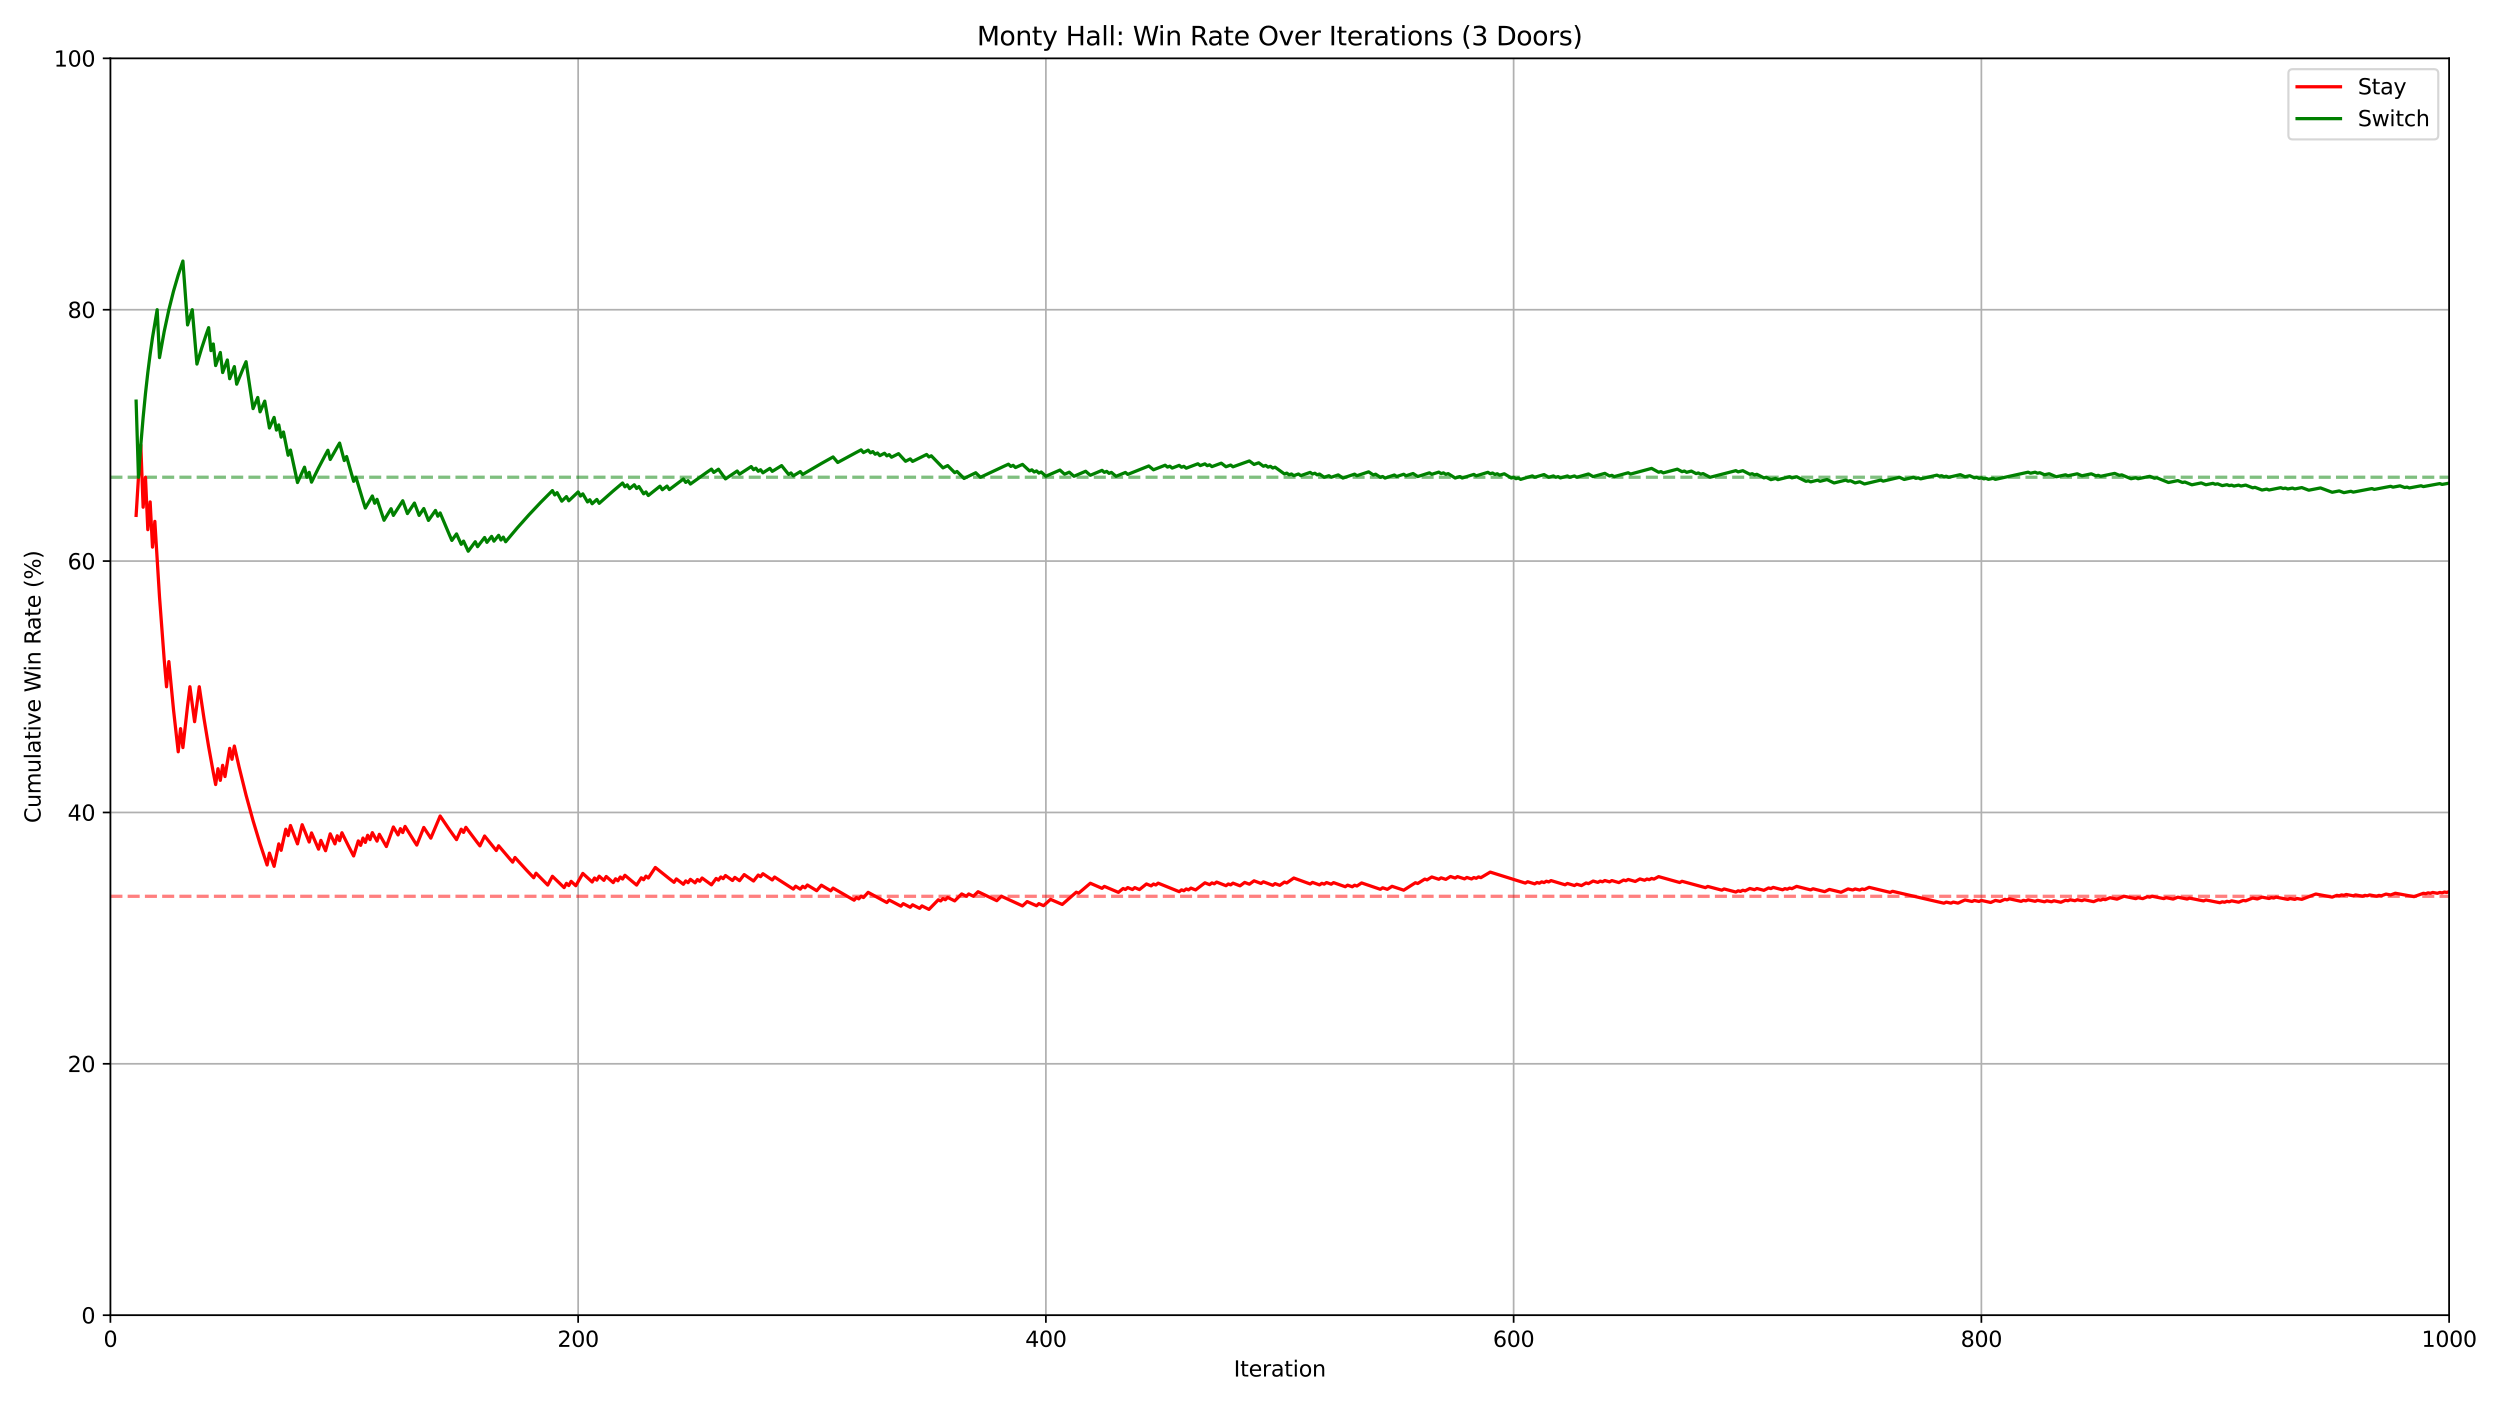 <?xml version="1.0" encoding="utf-8" standalone="no"?>
<!DOCTYPE svg PUBLIC "-//W3C//DTD SVG 1.1//EN"
  "http://www.w3.org/Graphics/SVG/1.1/DTD/svg11.dtd">
<svg xmlns:xlink="http://www.w3.org/1999/xlink" width="1152pt" height="648pt" viewBox="0 0 1152 648" xmlns="http://www.w3.org/2000/svg" version="1.1">
 <defs>
  <style type="text/css">*{stroke-linejoin: round; stroke-linecap: butt}</style>
 </defs>
 <g id="figure_1">
  <g id="patch_1">
   <path d="M 0 648 
L 1152 648 
L 1152 0 
L 0 0 
z
" style="fill: #ffffff"/>
  </g>
  <g id="axes_1">
   <g id="patch_2">
    <path d="M 50.87 606.04 
L 1128.555 606.04 
L 1128.555 26.88 
L 50.87 26.88 
z
" style="fill: #ffffff"/>
   </g>
   <g id="matplotlib.axis_1">
    <g id="xtick_1">
     <g id="line2d_1">
      <path d="M 50.87 606.04 
L 50.87 26.88 
" clip-path="url(#p4d5a346cf1)" style="fill: none; stroke: #b0b0b0; stroke-width: 0.8; stroke-linecap: square"/>
     </g>
     <g id="line2d_2">
      <defs>
       <path id="maf0f797999" d="M 0 0 
L 0 3.5 
" style="stroke: #000000; stroke-width: 0.8"/>
      </defs>
      <g>
       <use xlink:href="#maf0f797999" x="50.87" y="606.04" style="stroke: #000000; stroke-width: 0.8"/>
      </g>
     </g>
     <g id="text_1">
      <!-- 0 -->
      <g transform="translate(47.689 620.638) scale(0.1 -0.1)">
       <defs>
        <path id="DejaVuSans-30" d="M 2034 4250 
Q 1547 4250 1301 3770 
Q 1056 3291 1056 2328 
Q 1056 1369 1301 889 
Q 1547 409 2034 409 
Q 2525 409 2770 889 
Q 3016 1369 3016 2328 
Q 3016 3291 2770 3770 
Q 2525 4250 2034 4250 
z
M 2034 4750 
Q 2819 4750 3233 4129 
Q 3647 3509 3647 2328 
Q 3647 1150 3233 529 
Q 2819 -91 2034 -91 
Q 1250 -91 836 529 
Q 422 1150 422 2328 
Q 422 3509 836 4129 
Q 1250 4750 2034 4750 
z
" transform="scale(0.016)"/>
       </defs>
       <use xlink:href="#DejaVuSans-30"/>
      </g>
     </g>
    </g>
    <g id="xtick_2">
     <g id="line2d_3">
      <path d="M 266.407 606.04 
L 266.407 26.88 
" clip-path="url(#p4d5a346cf1)" style="fill: none; stroke: #b0b0b0; stroke-width: 0.8; stroke-linecap: square"/>
     </g>
     <g id="line2d_4">
      <g>
       <use xlink:href="#maf0f797999" x="266.407" y="606.04" style="stroke: #000000; stroke-width: 0.8"/>
      </g>
     </g>
     <g id="text_2">
      <!-- 200 -->
      <g transform="translate(256.863 620.638) scale(0.1 -0.1)">
       <defs>
        <path id="DejaVuSans-32" d="M 1228 531 
L 3431 531 
L 3431 0 
L 469 0 
L 469 531 
Q 828 903 1448 1529 
Q 2069 2156 2228 2338 
Q 2531 2678 2651 2914 
Q 2772 3150 2772 3378 
Q 2772 3750 2511 3984 
Q 2250 4219 1831 4219 
Q 1534 4219 1204 4116 
Q 875 4013 500 3803 
L 500 4441 
Q 881 4594 1212 4672 
Q 1544 4750 1819 4750 
Q 2544 4750 2975 4387 
Q 3406 4025 3406 3419 
Q 3406 3131 3298 2873 
Q 3191 2616 2906 2266 
Q 2828 2175 2409 1742 
Q 1991 1309 1228 531 
z
" transform="scale(0.016)"/>
       </defs>
       <use xlink:href="#DejaVuSans-32"/>
       <use xlink:href="#DejaVuSans-30" transform="translate(63.623 0)"/>
       <use xlink:href="#DejaVuSans-30" transform="translate(127.246 0)"/>
      </g>
     </g>
    </g>
    <g id="xtick_3">
     <g id="line2d_5">
      <path d="M 481.944 606.04 
L 481.944 26.88 
" clip-path="url(#p4d5a346cf1)" style="fill: none; stroke: #b0b0b0; stroke-width: 0.8; stroke-linecap: square"/>
     </g>
     <g id="line2d_6">
      <g>
       <use xlink:href="#maf0f797999" x="481.944" y="606.04" style="stroke: #000000; stroke-width: 0.8"/>
      </g>
     </g>
     <g id="text_3">
      <!-- 400 -->
      <g transform="translate(472.4 620.638) scale(0.1 -0.1)">
       <defs>
        <path id="DejaVuSans-34" d="M 2419 4116 
L 825 1625 
L 2419 1625 
L 2419 4116 
z
M 2253 4666 
L 3047 4666 
L 3047 1625 
L 3713 1625 
L 3713 1100 
L 3047 1100 
L 3047 0 
L 2419 0 
L 2419 1100 
L 313 1100 
L 313 1709 
L 2253 4666 
z
" transform="scale(0.016)"/>
       </defs>
       <use xlink:href="#DejaVuSans-34"/>
       <use xlink:href="#DejaVuSans-30" transform="translate(63.623 0)"/>
       <use xlink:href="#DejaVuSans-30" transform="translate(127.246 0)"/>
      </g>
     </g>
    </g>
    <g id="xtick_4">
     <g id="line2d_7">
      <path d="M 697.481 606.04 
L 697.481 26.88 
" clip-path="url(#p4d5a346cf1)" style="fill: none; stroke: #b0b0b0; stroke-width: 0.8; stroke-linecap: square"/>
     </g>
     <g id="line2d_8">
      <g>
       <use xlink:href="#maf0f797999" x="697.481" y="606.04" style="stroke: #000000; stroke-width: 0.8"/>
      </g>
     </g>
     <g id="text_4">
      <!-- 600 -->
      <g transform="translate(687.937 620.638) scale(0.1 -0.1)">
       <defs>
        <path id="DejaVuSans-36" d="M 2113 2584 
Q 1688 2584 1439 2293 
Q 1191 2003 1191 1497 
Q 1191 994 1439 701 
Q 1688 409 2113 409 
Q 2538 409 2786 701 
Q 3034 994 3034 1497 
Q 3034 2003 2786 2293 
Q 2538 2584 2113 2584 
z
M 3366 4563 
L 3366 3988 
Q 3128 4100 2886 4159 
Q 2644 4219 2406 4219 
Q 1781 4219 1451 3797 
Q 1122 3375 1075 2522 
Q 1259 2794 1537 2939 
Q 1816 3084 2150 3084 
Q 2853 3084 3261 2657 
Q 3669 2231 3669 1497 
Q 3669 778 3244 343 
Q 2819 -91 2113 -91 
Q 1303 -91 875 529 
Q 447 1150 447 2328 
Q 447 3434 972 4092 
Q 1497 4750 2381 4750 
Q 2619 4750 2861 4703 
Q 3103 4656 3366 4563 
z
" transform="scale(0.016)"/>
       </defs>
       <use xlink:href="#DejaVuSans-36"/>
       <use xlink:href="#DejaVuSans-30" transform="translate(63.623 0)"/>
       <use xlink:href="#DejaVuSans-30" transform="translate(127.246 0)"/>
      </g>
     </g>
    </g>
    <g id="xtick_5">
     <g id="line2d_9">
      <path d="M 913.018 606.04 
L 913.018 26.88 
" clip-path="url(#p4d5a346cf1)" style="fill: none; stroke: #b0b0b0; stroke-width: 0.8; stroke-linecap: square"/>
     </g>
     <g id="line2d_10">
      <g>
       <use xlink:href="#maf0f797999" x="913.018" y="606.04" style="stroke: #000000; stroke-width: 0.8"/>
      </g>
     </g>
     <g id="text_5">
      <!-- 800 -->
      <g transform="translate(903.474 620.638) scale(0.1 -0.1)">
       <defs>
        <path id="DejaVuSans-38" d="M 2034 2216 
Q 1584 2216 1326 1975 
Q 1069 1734 1069 1313 
Q 1069 891 1326 650 
Q 1584 409 2034 409 
Q 2484 409 2743 651 
Q 3003 894 3003 1313 
Q 3003 1734 2745 1975 
Q 2488 2216 2034 2216 
z
M 1403 2484 
Q 997 2584 770 2862 
Q 544 3141 544 3541 
Q 544 4100 942 4425 
Q 1341 4750 2034 4750 
Q 2731 4750 3128 4425 
Q 3525 4100 3525 3541 
Q 3525 3141 3298 2862 
Q 3072 2584 2669 2484 
Q 3125 2378 3379 2068 
Q 3634 1759 3634 1313 
Q 3634 634 3220 271 
Q 2806 -91 2034 -91 
Q 1263 -91 848 271 
Q 434 634 434 1313 
Q 434 1759 690 2068 
Q 947 2378 1403 2484 
z
M 1172 3481 
Q 1172 3119 1398 2916 
Q 1625 2713 2034 2713 
Q 2441 2713 2670 2916 
Q 2900 3119 2900 3481 
Q 2900 3844 2670 4047 
Q 2441 4250 2034 4250 
Q 1625 4250 1398 4047 
Q 1172 3844 1172 3481 
z
" transform="scale(0.016)"/>
       </defs>
       <use xlink:href="#DejaVuSans-38"/>
       <use xlink:href="#DejaVuSans-30" transform="translate(63.623 0)"/>
       <use xlink:href="#DejaVuSans-30" transform="translate(127.246 0)"/>
      </g>
     </g>
    </g>
    <g id="xtick_6">
     <g id="line2d_11">
      <path d="M 1128.555 606.04 
L 1128.555 26.88 
" clip-path="url(#p4d5a346cf1)" style="fill: none; stroke: #b0b0b0; stroke-width: 0.8; stroke-linecap: square"/>
     </g>
     <g id="line2d_12">
      <g>
       <use xlink:href="#maf0f797999" x="1128.555" y="606.04" style="stroke: #000000; stroke-width: 0.8"/>
      </g>
     </g>
     <g id="text_6">
      <!-- 1000 -->
      <g transform="translate(1115.83 620.638) scale(0.1 -0.1)">
       <defs>
        <path id="DejaVuSans-31" d="M 794 531 
L 1825 531 
L 1825 4091 
L 703 3866 
L 703 4441 
L 1819 4666 
L 2450 4666 
L 2450 531 
L 3481 531 
L 3481 0 
L 794 0 
L 794 531 
z
" transform="scale(0.016)"/>
       </defs>
       <use xlink:href="#DejaVuSans-31"/>
       <use xlink:href="#DejaVuSans-30" transform="translate(63.623 0)"/>
       <use xlink:href="#DejaVuSans-30" transform="translate(127.246 0)"/>
       <use xlink:href="#DejaVuSans-30" transform="translate(190.869 0)"/>
      </g>
     </g>
    </g>
    <g id="text_7">
     <!-- Iteration -->
     <g transform="translate(568.504 634.317) scale(0.1 -0.1)">
      <defs>
       <path id="DejaVuSans-49" d="M 628 4666 
L 1259 4666 
L 1259 0 
L 628 0 
L 628 4666 
z
" transform="scale(0.016)"/>
       <path id="DejaVuSans-74" d="M 1172 4494 
L 1172 3500 
L 2356 3500 
L 2356 3053 
L 1172 3053 
L 1172 1153 
Q 1172 725 1289 603 
Q 1406 481 1766 481 
L 2356 481 
L 2356 0 
L 1766 0 
Q 1100 0 847 248 
Q 594 497 594 1153 
L 594 3053 
L 172 3053 
L 172 3500 
L 594 3500 
L 594 4494 
L 1172 4494 
z
" transform="scale(0.016)"/>
       <path id="DejaVuSans-65" d="M 3597 1894 
L 3597 1613 
L 953 1613 
Q 991 1019 1311 708 
Q 1631 397 2203 397 
Q 2534 397 2845 478 
Q 3156 559 3463 722 
L 3463 178 
Q 3153 47 2828 -22 
Q 2503 -91 2169 -91 
Q 1331 -91 842 396 
Q 353 884 353 1716 
Q 353 2575 817 3079 
Q 1281 3584 2069 3584 
Q 2775 3584 3186 3129 
Q 3597 2675 3597 1894 
z
M 3022 2063 
Q 3016 2534 2758 2815 
Q 2500 3097 2075 3097 
Q 1594 3097 1305 2825 
Q 1016 2553 972 2059 
L 3022 2063 
z
" transform="scale(0.016)"/>
       <path id="DejaVuSans-72" d="M 2631 2963 
Q 2534 3019 2420 3045 
Q 2306 3072 2169 3072 
Q 1681 3072 1420 2755 
Q 1159 2438 1159 1844 
L 1159 0 
L 581 0 
L 581 3500 
L 1159 3500 
L 1159 2956 
Q 1341 3275 1631 3429 
Q 1922 3584 2338 3584 
Q 2397 3584 2469 3576 
Q 2541 3569 2628 3553 
L 2631 2963 
z
" transform="scale(0.016)"/>
       <path id="DejaVuSans-61" d="M 2194 1759 
Q 1497 1759 1228 1600 
Q 959 1441 959 1056 
Q 959 750 1161 570 
Q 1363 391 1709 391 
Q 2188 391 2477 730 
Q 2766 1069 2766 1631 
L 2766 1759 
L 2194 1759 
z
M 3341 1997 
L 3341 0 
L 2766 0 
L 2766 531 
Q 2569 213 2275 61 
Q 1981 -91 1556 -91 
Q 1019 -91 701 211 
Q 384 513 384 1019 
Q 384 1609 779 1909 
Q 1175 2209 1959 2209 
L 2766 2209 
L 2766 2266 
Q 2766 2663 2505 2880 
Q 2244 3097 1772 3097 
Q 1472 3097 1187 3025 
Q 903 2953 641 2809 
L 641 3341 
Q 956 3463 1253 3523 
Q 1550 3584 1831 3584 
Q 2591 3584 2966 3190 
Q 3341 2797 3341 1997 
z
" transform="scale(0.016)"/>
       <path id="DejaVuSans-69" d="M 603 3500 
L 1178 3500 
L 1178 0 
L 603 0 
L 603 3500 
z
M 603 4863 
L 1178 4863 
L 1178 4134 
L 603 4134 
L 603 4863 
z
" transform="scale(0.016)"/>
       <path id="DejaVuSans-6f" d="M 1959 3097 
Q 1497 3097 1228 2736 
Q 959 2375 959 1747 
Q 959 1119 1226 758 
Q 1494 397 1959 397 
Q 2419 397 2687 759 
Q 2956 1122 2956 1747 
Q 2956 2369 2687 2733 
Q 2419 3097 1959 3097 
z
M 1959 3584 
Q 2709 3584 3137 3096 
Q 3566 2609 3566 1747 
Q 3566 888 3137 398 
Q 2709 -91 1959 -91 
Q 1206 -91 779 398 
Q 353 888 353 1747 
Q 353 2609 779 3096 
Q 1206 3584 1959 3584 
z
" transform="scale(0.016)"/>
       <path id="DejaVuSans-6e" d="M 3513 2113 
L 3513 0 
L 2938 0 
L 2938 2094 
Q 2938 2591 2744 2837 
Q 2550 3084 2163 3084 
Q 1697 3084 1428 2787 
Q 1159 2491 1159 1978 
L 1159 0 
L 581 0 
L 581 3500 
L 1159 3500 
L 1159 2956 
Q 1366 3272 1645 3428 
Q 1925 3584 2291 3584 
Q 2894 3584 3203 3211 
Q 3513 2838 3513 2113 
z
" transform="scale(0.016)"/>
      </defs>
      <use xlink:href="#DejaVuSans-49"/>
      <use xlink:href="#DejaVuSans-74" transform="translate(29.492 0)"/>
      <use xlink:href="#DejaVuSans-65" transform="translate(68.701 0)"/>
      <use xlink:href="#DejaVuSans-72" transform="translate(130.225 0)"/>
      <use xlink:href="#DejaVuSans-61" transform="translate(171.338 0)"/>
      <use xlink:href="#DejaVuSans-74" transform="translate(232.617 0)"/>
      <use xlink:href="#DejaVuSans-69" transform="translate(271.826 0)"/>
      <use xlink:href="#DejaVuSans-6f" transform="translate(299.609 0)"/>
      <use xlink:href="#DejaVuSans-6e" transform="translate(360.791 0)"/>
     </g>
    </g>
   </g>
   <g id="matplotlib.axis_2">
    <g id="ytick_1">
     <g id="line2d_13">
      <path d="M 50.87 606.04 
L 1128.555 606.04 
" clip-path="url(#p4d5a346cf1)" style="fill: none; stroke: #b0b0b0; stroke-width: 0.8; stroke-linecap: square"/>
     </g>
     <g id="line2d_14">
      <defs>
       <path id="m53d717c79e" d="M 0 0 
L -3.5 0 
" style="stroke: #000000; stroke-width: 0.8"/>
      </defs>
      <g>
       <use xlink:href="#m53d717c79e" x="50.87" y="606.04" style="stroke: #000000; stroke-width: 0.8"/>
      </g>
     </g>
     <g id="text_8">
      <!-- 0 -->
      <g transform="translate(37.508 609.839) scale(0.1 -0.1)">
       <use xlink:href="#DejaVuSans-30"/>
      </g>
     </g>
    </g>
    <g id="ytick_2">
     <g id="line2d_15">
      <path d="M 50.87 490.208 
L 1128.555 490.208 
" clip-path="url(#p4d5a346cf1)" style="fill: none; stroke: #b0b0b0; stroke-width: 0.8; stroke-linecap: square"/>
     </g>
     <g id="line2d_16">
      <g>
       <use xlink:href="#m53d717c79e" x="50.87" y="490.208" style="stroke: #000000; stroke-width: 0.8"/>
      </g>
     </g>
     <g id="text_9">
      <!-- 20 -->
      <g transform="translate(31.145 494.007) scale(0.1 -0.1)">
       <use xlink:href="#DejaVuSans-32"/>
       <use xlink:href="#DejaVuSans-30" transform="translate(63.623 0)"/>
      </g>
     </g>
    </g>
    <g id="ytick_3">
     <g id="line2d_17">
      <path d="M 50.87 374.376 
L 1128.555 374.376 
" clip-path="url(#p4d5a346cf1)" style="fill: none; stroke: #b0b0b0; stroke-width: 0.8; stroke-linecap: square"/>
     </g>
     <g id="line2d_18">
      <g>
       <use xlink:href="#m53d717c79e" x="50.87" y="374.376" style="stroke: #000000; stroke-width: 0.8"/>
      </g>
     </g>
     <g id="text_10">
      <!-- 40 -->
      <g transform="translate(31.145 378.175) scale(0.1 -0.1)">
       <use xlink:href="#DejaVuSans-34"/>
       <use xlink:href="#DejaVuSans-30" transform="translate(63.623 0)"/>
      </g>
     </g>
    </g>
    <g id="ytick_4">
     <g id="line2d_19">
      <path d="M 50.87 258.544 
L 1128.555 258.544 
" clip-path="url(#p4d5a346cf1)" style="fill: none; stroke: #b0b0b0; stroke-width: 0.8; stroke-linecap: square"/>
     </g>
     <g id="line2d_20">
      <g>
       <use xlink:href="#m53d717c79e" x="50.87" y="258.544" style="stroke: #000000; stroke-width: 0.8"/>
      </g>
     </g>
     <g id="text_11">
      <!-- 60 -->
      <g transform="translate(31.145 262.343) scale(0.1 -0.1)">
       <use xlink:href="#DejaVuSans-36"/>
       <use xlink:href="#DejaVuSans-30" transform="translate(63.623 0)"/>
      </g>
     </g>
    </g>
    <g id="ytick_5">
     <g id="line2d_21">
      <path d="M 50.87 142.712 
L 1128.555 142.712 
" clip-path="url(#p4d5a346cf1)" style="fill: none; stroke: #b0b0b0; stroke-width: 0.8; stroke-linecap: square"/>
     </g>
     <g id="line2d_22">
      <g>
       <use xlink:href="#m53d717c79e" x="50.87" y="142.712" style="stroke: #000000; stroke-width: 0.8"/>
      </g>
     </g>
     <g id="text_12">
      <!-- 80 -->
      <g transform="translate(31.145 146.511) scale(0.1 -0.1)">
       <use xlink:href="#DejaVuSans-38"/>
       <use xlink:href="#DejaVuSans-30" transform="translate(63.623 0)"/>
      </g>
     </g>
    </g>
    <g id="ytick_6">
     <g id="line2d_23">
      <path d="M 50.87 26.88 
L 1128.555 26.88 
" clip-path="url(#p4d5a346cf1)" style="fill: none; stroke: #b0b0b0; stroke-width: 0.8; stroke-linecap: square"/>
     </g>
     <g id="line2d_24">
      <g>
       <use xlink:href="#m53d717c79e" x="50.87" y="26.88" style="stroke: #000000; stroke-width: 0.8"/>
      </g>
     </g>
     <g id="text_13">
      <!-- 100 -->
      <g transform="translate(24.782 30.679) scale(0.1 -0.1)">
       <use xlink:href="#DejaVuSans-31"/>
       <use xlink:href="#DejaVuSans-30" transform="translate(63.623 0)"/>
       <use xlink:href="#DejaVuSans-30" transform="translate(127.246 0)"/>
      </g>
     </g>
    </g>
    <g id="text_14">
     <!-- Cumulative Win Rate (%) -->
     <g transform="translate(18.703 379.269) rotate(-90) scale(0.1 -0.1)">
      <defs>
       <path id="DejaVuSans-43" d="M 4122 4306 
L 4122 3641 
Q 3803 3938 3442 4084 
Q 3081 4231 2675 4231 
Q 1875 4231 1450 3742 
Q 1025 3253 1025 2328 
Q 1025 1406 1450 917 
Q 1875 428 2675 428 
Q 3081 428 3442 575 
Q 3803 722 4122 1019 
L 4122 359 
Q 3791 134 3420 21 
Q 3050 -91 2638 -91 
Q 1578 -91 968 557 
Q 359 1206 359 2328 
Q 359 3453 968 4101 
Q 1578 4750 2638 4750 
Q 3056 4750 3426 4639 
Q 3797 4528 4122 4306 
z
" transform="scale(0.016)"/>
       <path id="DejaVuSans-75" d="M 544 1381 
L 544 3500 
L 1119 3500 
L 1119 1403 
Q 1119 906 1312 657 
Q 1506 409 1894 409 
Q 2359 409 2629 706 
Q 2900 1003 2900 1516 
L 2900 3500 
L 3475 3500 
L 3475 0 
L 2900 0 
L 2900 538 
Q 2691 219 2414 64 
Q 2138 -91 1772 -91 
Q 1169 -91 856 284 
Q 544 659 544 1381 
z
M 1991 3584 
L 1991 3584 
z
" transform="scale(0.016)"/>
       <path id="DejaVuSans-6d" d="M 3328 2828 
Q 3544 3216 3844 3400 
Q 4144 3584 4550 3584 
Q 5097 3584 5394 3201 
Q 5691 2819 5691 2113 
L 5691 0 
L 5113 0 
L 5113 2094 
Q 5113 2597 4934 2840 
Q 4756 3084 4391 3084 
Q 3944 3084 3684 2787 
Q 3425 2491 3425 1978 
L 3425 0 
L 2847 0 
L 2847 2094 
Q 2847 2600 2669 2842 
Q 2491 3084 2119 3084 
Q 1678 3084 1418 2786 
Q 1159 2488 1159 1978 
L 1159 0 
L 581 0 
L 581 3500 
L 1159 3500 
L 1159 2956 
Q 1356 3278 1631 3431 
Q 1906 3584 2284 3584 
Q 2666 3584 2933 3390 
Q 3200 3197 3328 2828 
z
" transform="scale(0.016)"/>
       <path id="DejaVuSans-6c" d="M 603 4863 
L 1178 4863 
L 1178 0 
L 603 0 
L 603 4863 
z
" transform="scale(0.016)"/>
       <path id="DejaVuSans-76" d="M 191 3500 
L 800 3500 
L 1894 563 
L 2988 3500 
L 3597 3500 
L 2284 0 
L 1503 0 
L 191 3500 
z
" transform="scale(0.016)"/>
       <path id="DejaVuSans-20" transform="scale(0.016)"/>
       <path id="DejaVuSans-57" d="M 213 4666 
L 850 4666 
L 1831 722 
L 2809 4666 
L 3519 4666 
L 4500 722 
L 5478 4666 
L 6119 4666 
L 4947 0 
L 4153 0 
L 3169 4050 
L 2175 0 
L 1381 0 
L 213 4666 
z
" transform="scale(0.016)"/>
       <path id="DejaVuSans-52" d="M 2841 2188 
Q 3044 2119 3236 1894 
Q 3428 1669 3622 1275 
L 4263 0 
L 3584 0 
L 2988 1197 
Q 2756 1666 2539 1819 
Q 2322 1972 1947 1972 
L 1259 1972 
L 1259 0 
L 628 0 
L 628 4666 
L 2053 4666 
Q 2853 4666 3247 4331 
Q 3641 3997 3641 3322 
Q 3641 2881 3436 2590 
Q 3231 2300 2841 2188 
z
M 1259 4147 
L 1259 2491 
L 2053 2491 
Q 2509 2491 2742 2702 
Q 2975 2913 2975 3322 
Q 2975 3731 2742 3939 
Q 2509 4147 2053 4147 
L 1259 4147 
z
" transform="scale(0.016)"/>
       <path id="DejaVuSans-28" d="M 1984 4856 
Q 1566 4138 1362 3434 
Q 1159 2731 1159 2009 
Q 1159 1288 1364 580 
Q 1569 -128 1984 -844 
L 1484 -844 
Q 1016 -109 783 600 
Q 550 1309 550 2009 
Q 550 2706 781 3412 
Q 1013 4119 1484 4856 
L 1984 4856 
z
" transform="scale(0.016)"/>
       <path id="DejaVuSans-25" d="M 4653 2053 
Q 4381 2053 4226 1822 
Q 4072 1591 4072 1178 
Q 4072 772 4226 539 
Q 4381 306 4653 306 
Q 4919 306 5073 539 
Q 5228 772 5228 1178 
Q 5228 1588 5073 1820 
Q 4919 2053 4653 2053 
z
M 4653 2450 
Q 5147 2450 5437 2106 
Q 5728 1763 5728 1178 
Q 5728 594 5436 251 
Q 5144 -91 4653 -91 
Q 4153 -91 3862 251 
Q 3572 594 3572 1178 
Q 3572 1766 3864 2108 
Q 4156 2450 4653 2450 
z
M 1428 4353 
Q 1159 4353 1004 4120 
Q 850 3888 850 3481 
Q 850 3069 1003 2837 
Q 1156 2606 1428 2606 
Q 1700 2606 1854 2837 
Q 2009 3069 2009 3481 
Q 2009 3884 1853 4118 
Q 1697 4353 1428 4353 
z
M 4250 4750 
L 4750 4750 
L 1831 -91 
L 1331 -91 
L 4250 4750 
z
M 1428 4750 
Q 1922 4750 2215 4408 
Q 2509 4066 2509 3481 
Q 2509 2891 2217 2550 
Q 1925 2209 1428 2209 
Q 931 2209 642 2551 
Q 353 2894 353 3481 
Q 353 4063 643 4406 
Q 934 4750 1428 4750 
z
" transform="scale(0.016)"/>
       <path id="DejaVuSans-29" d="M 513 4856 
L 1013 4856 
Q 1481 4119 1714 3412 
Q 1947 2706 1947 2009 
Q 1947 1309 1714 600 
Q 1481 -109 1013 -844 
L 513 -844 
Q 928 -128 1133 580 
Q 1338 1288 1338 2009 
Q 1338 2731 1133 3434 
Q 928 4138 513 4856 
z
" transform="scale(0.016)"/>
      </defs>
      <use xlink:href="#DejaVuSans-43"/>
      <use xlink:href="#DejaVuSans-75" transform="translate(69.824 0)"/>
      <use xlink:href="#DejaVuSans-6d" transform="translate(133.203 0)"/>
      <use xlink:href="#DejaVuSans-75" transform="translate(230.615 0)"/>
      <use xlink:href="#DejaVuSans-6c" transform="translate(293.994 0)"/>
      <use xlink:href="#DejaVuSans-61" transform="translate(321.777 0)"/>
      <use xlink:href="#DejaVuSans-74" transform="translate(383.057 0)"/>
      <use xlink:href="#DejaVuSans-69" transform="translate(422.266 0)"/>
      <use xlink:href="#DejaVuSans-76" transform="translate(450.049 0)"/>
      <use xlink:href="#DejaVuSans-65" transform="translate(509.229 0)"/>
      <use xlink:href="#DejaVuSans-20" transform="translate(570.752 0)"/>
      <use xlink:href="#DejaVuSans-57" transform="translate(602.539 0)"/>
      <use xlink:href="#DejaVuSans-69" transform="translate(699.166 0)"/>
      <use xlink:href="#DejaVuSans-6e" transform="translate(726.949 0)"/>
      <use xlink:href="#DejaVuSans-20" transform="translate(790.328 0)"/>
      <use xlink:href="#DejaVuSans-52" transform="translate(822.115 0)"/>
      <use xlink:href="#DejaVuSans-61" transform="translate(889.348 0)"/>
      <use xlink:href="#DejaVuSans-74" transform="translate(950.627 0)"/>
      <use xlink:href="#DejaVuSans-65" transform="translate(989.836 0)"/>
      <use xlink:href="#DejaVuSans-20" transform="translate(1051.359 0)"/>
      <use xlink:href="#DejaVuSans-28" transform="translate(1083.146 0)"/>
      <use xlink:href="#DejaVuSans-25" transform="translate(1122.16 0)"/>
      <use xlink:href="#DejaVuSans-29" transform="translate(1217.18 0)"/>
     </g>
    </g>
   </g>
   <g id="line2d_25">
    <path d="M 50.87 413.006 
L 1128.555 413.006 
" clip-path="url(#p4d5a346cf1)" style="fill: none; stroke-dasharray: 5.55,2.4; stroke-dashoffset: 0; stroke: #ff0000; stroke-opacity: 0.5; stroke-width: 1.5"/>
   </g>
   <g id="line2d_26">
    <path d="M 50.87 219.914 
L 1128.555 219.914 
" clip-path="url(#p4d5a346cf1)" style="fill: none; stroke-dasharray: 5.55,2.4; stroke-dashoffset: 0; stroke: #008000; stroke-opacity: 0.5; stroke-width: 1.5"/>
   </g>
   <g id="line2d_27">
    <path d="M 62.725 237.484 
L 63.802 219.933 
L 64.88 205.083 
L 65.958 233.723 
L 67.035 219.933 
L 68.113 244.065 
L 69.191 231.289 
L 70.268 252.109 
L 71.346 240.255 
L 73.501 275.091 
L 75.657 303.87 
L 76.734 316.46 
L 77.812 304.877 
L 79.967 327.185 
L 82.123 346.417 
L 83.201 335.765 
L 84.278 344.484 
L 86.434 325.235 
L 87.511 316.46 
L 89.667 332.548 
L 91.822 316.46 
L 93.977 330.939 
L 96.133 344.039 
L 98.288 355.948 
L 99.366 361.506 
L 100.444 354.231 
L 101.521 359.589 
L 102.599 352.658 
L 103.677 357.829 
L 105.832 344.85 
L 106.91 349.873 
L 107.987 343.779 
L 110.143 353.316 
L 113.376 366.388 
L 116.609 378.174 
L 119.842 388.855 
L 123.075 398.58 
L 124.153 393.114 
L 126.308 399.197 
L 128.463 388.855 
L 129.541 391.83 
L 131.696 382.098 
L 132.774 385.045 
L 133.852 380.393 
L 137.085 388.855 
L 139.24 380.026 
L 142.473 388.003 
L 143.551 383.804 
L 146.784 391.295 
L 147.862 387.246 
L 150.017 392.003 
L 152.172 384.234 
L 154.328 388.855 
L 155.405 385.123 
L 156.483 387.378 
L 157.561 383.736 
L 160.794 390.275 
L 162.949 394.424 
L 165.105 387.489 
L 166.182 389.532 
L 167.26 386.174 
L 168.338 388.191 
L 169.415 384.906 
L 170.493 386.898 
L 171.571 383.684 
L 173.726 387.585 
L 174.804 384.448 
L 178.037 390.082 
L 181.27 381.077 
L 183.425 384.735 
L 184.503 381.849 
L 185.581 383.643 
L 186.658 380.811 
L 190.969 387.741 
L 192.047 389.408 
L 195.28 381.291 
L 198.513 386.213 
L 202.824 376.019 
L 207.134 382.364 
L 210.367 386.898 
L 212.523 382.098 
L 213.6 383.581 
L 214.678 381.234 
L 220.067 388.394 
L 221.144 389.771 
L 223.3 385.235 
L 228.688 391.926 
L 229.766 389.727 
L 235.154 396.052 
L 236.232 397.273 
L 237.31 395.132 
L 242.698 401.056 
L 245.931 404.454 
L 247.009 402.379 
L 252.397 407.825 
L 254.552 403.794 
L 259.941 409.006 
L 261.019 407.047 
L 262.096 408.062 
L 263.174 406.127 
L 265.329 408.136 
L 268.562 402.474 
L 272.873 406.427 
L 273.951 404.593 
L 275.028 405.562 
L 276.106 403.75 
L 278.262 405.667 
L 279.339 403.88 
L 282.572 406.701 
L 283.65 404.943 
L 284.728 405.869 
L 285.805 404.131 
L 286.883 405.053 
L 287.961 403.334 
L 293.349 407.839 
L 295.504 404.482 
L 296.582 405.366 
L 297.66 403.713 
L 298.738 404.593 
L 301.971 399.73 
L 308.437 404.909 
L 310.592 406.578 
L 311.67 405.009 
L 314.903 407.471 
L 315.981 405.924 
L 317.058 406.734 
L 318.136 405.202 
L 320.291 406.809 
L 321.369 405.295 
L 322.447 406.092 
L 323.524 404.593 
L 327.835 407.728 
L 329.99 404.787 
L 331.068 405.562 
L 332.146 404.111 
L 333.223 404.881 
L 334.301 403.444 
L 337.534 405.729 
L 338.612 404.31 
L 340.767 405.81 
L 342.923 403.013 
L 347.233 405.967 
L 349.389 403.229 
L 350.466 403.959 
L 351.544 402.607 
L 355.855 405.483 
L 356.933 404.15 
L 364.476 409.006 
L 365.554 409.681 
L 366.632 408.374 
L 368.787 409.715 
L 369.865 408.421 
L 370.942 409.087 
L 372.02 407.804 
L 376.331 410.43 
L 378.486 407.906 
L 382.797 410.479 
L 383.875 409.238 
L 392.496 414.205 
L 393.574 414.808 
L 394.652 413.592 
L 395.729 414.193 
L 396.807 412.987 
L 397.885 413.586 
L 400.04 411.199 
L 408.661 415.894 
L 409.739 414.726 
L 415.128 417.556 
L 416.205 416.404 
L 419.438 418.067 
L 420.516 416.927 
L 423.749 418.566 
L 424.827 417.437 
L 428.06 419.054 
L 432.37 414.623 
L 433.448 415.162 
L 434.526 414.071 
L 435.604 414.609 
L 436.681 413.526 
L 439.914 415.126 
L 443.147 411.926 
L 445.303 412.987 
L 446.38 411.935 
L 448.536 412.987 
L 450.691 410.905 
L 459.313 415.024 
L 461.468 412.987 
L 471.167 417.442 
L 473.323 415.449 
L 477.633 417.374 
L 478.711 416.391 
L 480.866 417.341 
L 484.099 414.427 
L 489.488 416.781 
L 495.954 411.117 
L 497.032 411.588 
L 502.42 406.997 
L 507.808 409.344 
L 508.886 408.444 
L 515.352 411.195 
L 517.508 409.42 
L 518.585 409.873 
L 519.663 408.992 
L 521.818 409.894 
L 522.896 409.02 
L 525.051 409.915 
L 528.284 407.321 
L 530.44 408.215 
L 531.518 407.36 
L 532.595 407.804 
L 533.673 406.954 
L 543.372 410.874 
L 544.45 410.036 
L 545.527 410.463 
L 546.605 409.629 
L 547.683 410.055 
L 548.76 409.226 
L 550.916 410.074 
L 555.227 406.799 
L 557.382 407.647 
L 558.46 406.838 
L 559.537 407.261 
L 560.615 406.456 
L 564.926 408.13 
L 566.003 407.332 
L 567.081 407.747 
L 568.159 406.954 
L 571.392 408.19 
L 573.547 406.618 
L 575.703 407.437 
L 577.858 405.88 
L 581.091 407.101 
L 582.169 406.33 
L 586.479 407.937 
L 587.557 407.172 
L 589.712 407.967 
L 591.868 406.449 
L 592.946 406.846 
L 596.179 404.593 
L 603.722 407.342 
L 604.8 406.602 
L 608.033 407.759 
L 609.111 407.024 
L 610.189 407.407 
L 611.266 406.675 
L 613.422 407.439 
L 614.499 406.712 
L 619.888 408.599 
L 620.965 407.878 
L 623.121 408.624 
L 624.198 407.906 
L 625.276 408.278 
L 627.431 406.852 
L 636.053 409.787 
L 637.131 409.083 
L 639.286 409.804 
L 641.441 408.407 
L 646.83 410.194 
L 652.218 406.759 
L 653.296 407.116 
L 656.529 405.086 
L 657.607 405.443 
L 659.762 404.103 
L 662.995 405.169 
L 664.073 404.505 
L 666.228 405.21 
L 668.384 403.89 
L 670.539 404.593 
L 671.617 403.937 
L 674.85 404.984 
L 675.927 404.333 
L 678.083 405.026 
L 679.16 404.377 
L 680.238 404.722 
L 681.316 404.077 
L 682.393 404.421 
L 686.704 401.862 
L 701.792 406.594 
L 702.869 406.924 
L 703.947 406.297 
L 707.18 407.281 
L 708.258 406.657 
L 709.336 406.983 
L 710.413 406.362 
L 711.491 406.688 
L 712.569 406.069 
L 713.646 406.395 
L 714.724 405.779 
L 721.19 407.71 
L 722.268 407.099 
L 725.501 408.052 
L 726.578 407.444 
L 728.734 408.076 
L 730.889 406.868 
L 731.967 407.183 
L 734.122 405.983 
L 736.278 406.612 
L 737.355 406.016 
L 738.433 406.33 
L 739.511 405.736 
L 741.666 406.361 
L 742.744 405.77 
L 745.977 406.701 
L 748.132 405.527 
L 749.21 405.837 
L 750.288 405.253 
L 753.521 406.177 
L 755.676 405.017 
L 757.831 405.629 
L 758.909 405.053 
L 759.987 405.358 
L 761.064 404.784 
L 762.142 405.089 
L 764.297 403.946 
L 773.997 406.657 
L 775.074 406.092 
L 785.851 409.024 
L 786.929 408.464 
L 793.395 410.185 
L 794.473 409.629 
L 799.861 411.042 
L 800.939 410.49 
L 802.016 410.771 
L 803.094 410.221 
L 804.172 410.501 
L 806.327 409.407 
L 808.483 409.966 
L 809.56 409.422 
L 812.793 410.256 
L 814.949 409.175 
L 816.026 409.452 
L 817.104 408.914 
L 821.415 410.017 
L 822.492 409.482 
L 823.57 409.756 
L 824.648 409.222 
L 825.726 409.496 
L 827.881 408.435 
L 834.347 410.066 
L 835.425 409.539 
L 840.813 410.88 
L 842.968 409.835 
L 848.357 411.16 
L 851.59 409.609 
L 853.745 410.136 
L 854.823 409.622 
L 856.978 410.148 
L 858.056 409.636 
L 859.134 409.898 
L 861.289 408.879 
L 870.988 411.211 
L 872.066 410.707 
L 892.542 415.459 
L 895.775 416.188 
L 896.853 415.692 
L 899.008 416.176 
L 900.086 415.682 
L 902.241 416.163 
L 905.474 414.691 
L 908.707 415.412 
L 909.785 414.924 
L 911.94 415.403 
L 913.018 414.917 
L 917.329 415.868 
L 919.484 414.903 
L 921.639 415.376 
L 923.795 414.417 
L 924.873 414.653 
L 925.95 414.175 
L 931.339 415.35 
L 932.416 414.875 
L 933.494 415.108 
L 934.572 414.635 
L 937.805 415.332 
L 938.882 414.861 
L 942.115 415.554 
L 943.193 415.085 
L 945.349 415.545 
L 946.426 415.077 
L 949.659 415.764 
L 951.815 414.834 
L 952.892 415.063 
L 953.97 414.599 
L 956.125 415.055 
L 957.203 414.594 
L 959.358 415.048 
L 960.436 414.588 
L 964.747 415.491 
L 966.902 414.577 
L 967.98 414.802 
L 969.058 414.346 
L 970.135 414.571 
L 972.291 413.664 
L 975.524 414.337 
L 978.757 412.987 
L 984.145 414.101 
L 985.223 413.655 
L 987.378 414.097 
L 989.534 413.208 
L 990.611 413.429 
L 991.689 412.987 
L 997.077 414.086 
L 998.155 413.646 
L 1001.388 414.3 
L 1003.544 413.423 
L 1007.854 414.291 
L 1008.932 413.855 
L 1015.398 415.144 
L 1016.476 414.71 
L 1022.942 415.983 
L 1024.02 415.552 
L 1025.097 415.763 
L 1026.175 415.333 
L 1027.253 415.544 
L 1028.33 415.115 
L 1031.563 415.745 
L 1033.719 414.892 
L 1034.796 415.101 
L 1038.029 413.83 
L 1040.185 414.248 
L 1042.34 413.406 
L 1045.573 414.032 
L 1046.651 413.613 
L 1047.729 413.821 
L 1048.806 413.404 
L 1054.195 414.438 
L 1055.272 414.022 
L 1057.428 414.434 
L 1058.505 414.019 
L 1060.661 414.429 
L 1067.127 411.963 
L 1074.671 413.393 
L 1076.826 412.581 
L 1077.904 412.784 
L 1078.981 412.38 
L 1080.059 412.582 
L 1081.137 412.179 
L 1084.37 412.785 
L 1085.448 412.383 
L 1088.681 412.987 
L 1089.758 412.586 
L 1090.836 412.787 
L 1091.914 412.387 
L 1095.147 412.987 
L 1096.224 412.589 
L 1097.302 412.788 
L 1099.458 411.995 
L 1101.613 412.393 
L 1103.768 411.603 
L 1112.39 413.183 
L 1116.7 411.62 
L 1117.778 411.817 
L 1118.856 411.428 
L 1119.934 411.624 
L 1121.011 411.237 
L 1123.167 411.629 
L 1124.244 411.242 
L 1125.322 411.438 
L 1126.4 411.052 
L 1127.477 411.247 
L 1128.555 410.863 
L 1128.555 410.863 
" clip-path="url(#p4d5a346cf1)" style="fill: none; stroke: #ff0000; stroke-width: 1.5; stroke-linecap: square"/>
   </g>
   <g id="line2d_28">
    <path d="M 62.725 184.833 
L 63.802 219.933 
L 64.88 205.083 
L 65.958 192.354 
L 67.035 181.323 
L 68.113 171.67 
L 69.191 163.153 
L 70.268 155.582 
L 72.424 142.712 
L 73.501 164.775 
L 75.657 152.784 
L 77.812 142.712 
L 79.967 134.132 
L 82.123 126.735 
L 84.278 120.293 
L 86.434 149.732 
L 88.589 142.712 
L 90.744 167.757 
L 92.9 160.532 
L 95.055 154.013 
L 96.133 150.986 
L 97.21 161.568 
L 98.288 158.507 
L 99.366 168.452 
L 101.521 162.428 
L 102.599 171.67 
L 104.754 165.878 
L 105.832 174.509 
L 107.987 168.938 
L 109.065 177.033 
L 112.298 169.13 
L 113.376 166.677 
L 116.609 188.285 
L 118.764 183.161 
L 119.842 189.769 
L 121.997 184.833 
L 124.153 197.221 
L 126.308 192.354 
L 127.386 198.181 
L 128.463 195.802 
L 129.541 201.421 
L 130.619 199.063 
L 132.774 209.773 
L 133.852 207.397 
L 137.085 222.346 
L 140.318 215.281 
L 141.396 219.933 
L 142.473 217.662 
L 143.551 222.178 
L 146.784 215.595 
L 150.017 209.441 
L 151.095 207.478 
L 152.172 211.718 
L 155.405 206.002 
L 156.483 204.174 
L 158.638 212.211 
L 159.716 210.376 
L 162.949 221.79 
L 164.027 219.933 
L 167.26 230.659 
L 168.338 234.102 
L 171.571 228.552 
L 172.648 231.892 
L 173.726 230.094 
L 176.959 239.734 
L 180.192 234.412 
L 181.27 237.484 
L 185.581 230.744 
L 187.736 236.654 
L 190.969 231.814 
L 193.124 237.484 
L 195.28 234.34 
L 197.435 239.806 
L 200.668 235.211 
L 201.746 237.86 
L 202.824 236.363 
L 207.134 246.561 
L 208.212 249.024 
L 210.367 246.022 
L 212.523 250.822 
L 213.6 249.339 
L 215.756 254.002 
L 218.989 249.634 
L 220.067 251.904 
L 223.3 247.685 
L 224.377 249.911 
L 226.533 247.174 
L 227.61 249.362 
L 229.766 246.682 
L 230.843 248.834 
L 231.921 247.512 
L 232.999 249.634 
L 238.387 243.233 
L 243.776 237.189 
L 249.164 231.475 
L 254.552 226.062 
L 255.63 228.062 
L 256.708 227.009 
L 258.863 230.936 
L 261.019 228.843 
L 262.096 230.768 
L 266.407 226.69 
L 267.485 228.578 
L 268.562 227.579 
L 270.718 231.289 
L 271.795 230.292 
L 272.873 232.116 
L 275.028 230.143 
L 276.106 231.941 
L 282.572 226.219 
L 286.883 222.578 
L 287.961 224.321 
L 289.038 223.428 
L 290.116 225.151 
L 292.271 223.381 
L 293.349 225.081 
L 294.427 224.204 
L 296.582 227.554 
L 297.66 226.678 
L 298.738 228.327 
L 304.126 224.041 
L 305.204 225.659 
L 307.359 223.989 
L 308.437 225.588 
L 314.903 220.721 
L 315.981 222.288 
L 317.058 221.497 
L 318.136 223.047 
L 325.68 217.662 
L 327.835 216.177 
L 328.913 217.689 
L 331.068 216.221 
L 334.301 220.667 
L 339.69 217.052 
L 340.767 218.498 
L 346.156 215.001 
L 347.233 216.423 
L 348.311 215.737 
L 349.389 217.146 
L 350.466 216.461 
L 351.544 217.857 
L 354.777 215.826 
L 355.855 217.205 
L 360.166 214.552 
L 363.399 218.602 
L 364.476 217.943 
L 365.554 219.272 
L 368.787 217.316 
L 369.865 218.629 
L 378.486 213.583 
L 383.875 210.562 
L 386.03 213.105 
L 394.652 208.435 
L 396.807 207.304 
L 397.885 208.542 
L 400.04 207.421 
L 401.118 208.647 
L 402.195 208.09 
L 403.273 209.307 
L 404.351 208.75 
L 405.428 209.958 
L 407.584 208.852 
L 408.661 210.048 
L 409.739 209.498 
L 410.817 210.685 
L 414.05 209.049 
L 417.283 212.552 
L 419.438 211.466 
L 420.516 212.616 
L 426.982 209.423 
L 428.06 210.556 
L 429.137 210.033 
L 434.526 215.595 
L 436.681 214.541 
L 439.914 217.794 
L 440.992 217.267 
L 444.225 220.462 
L 449.613 217.846 
L 451.769 219.933 
L 462.546 214.88 
L 464.701 213.9 
L 465.779 214.919 
L 466.856 214.432 
L 467.934 215.444 
L 471.167 213.993 
L 474.4 216.986 
L 475.478 216.503 
L 476.556 217.49 
L 477.633 217.008 
L 478.711 217.988 
L 479.789 217.508 
L 481.944 219.451 
L 488.41 216.605 
L 490.565 218.514 
L 492.721 217.579 
L 494.876 219.465 
L 500.265 217.156 
L 502.42 219.012 
L 507.808 216.746 
L 508.886 217.662 
L 509.964 217.214 
L 511.041 218.125 
L 512.119 217.678 
L 514.275 219.484 
L 518.585 217.709 
L 519.663 218.602 
L 529.362 214.716 
L 531.518 216.47 
L 536.906 214.369 
L 537.984 215.235 
L 539.061 214.819 
L 540.139 215.681 
L 543.372 214.442 
L 544.45 215.297 
L 545.527 214.886 
L 546.605 215.737 
L 551.994 213.706 
L 553.071 214.548 
L 555.227 213.746 
L 556.304 214.582 
L 557.382 214.183 
L 558.46 215.015 
L 562.77 213.43 
L 564.926 215.077 
L 567.081 214.291 
L 568.159 215.107 
L 575.703 212.401 
L 577.858 214.011 
L 580.013 213.249 
L 582.169 214.843 
L 583.246 214.462 
L 584.324 215.253 
L 585.402 214.873 
L 586.479 215.661 
L 587.557 215.281 
L 591.868 218.395 
L 592.946 218.014 
L 594.023 218.784 
L 595.101 218.404 
L 596.179 219.17 
L 598.334 218.413 
L 599.412 219.175 
L 603.722 217.675 
L 604.8 218.431 
L 605.878 218.059 
L 606.955 218.811 
L 608.033 218.44 
L 610.189 219.933 
L 612.344 219.192 
L 613.422 219.933 
L 616.655 218.83 
L 618.81 220.3 
L 624.198 218.482 
L 625.276 219.209 
L 630.665 217.421 
L 632.82 218.861 
L 633.898 218.506 
L 636.053 219.933 
L 637.131 219.578 
L 638.208 220.288 
L 642.519 218.878 
L 643.597 219.582 
L 646.83 218.537 
L 647.907 219.236 
L 651.141 218.2 
L 653.296 219.588 
L 658.684 217.88 
L 659.762 218.567 
L 662.995 217.554 
L 664.073 218.237 
L 665.15 217.901 
L 666.228 218.581 
L 667.306 218.246 
L 670.539 220.269 
L 672.694 219.599 
L 673.772 220.267 
L 679.16 218.609 
L 680.238 219.272 
L 685.626 217.639 
L 686.704 218.297 
L 687.782 217.973 
L 688.86 218.629 
L 689.937 218.306 
L 691.015 218.958 
L 693.17 218.314 
L 696.403 220.256 
L 697.481 219.933 
L 698.559 220.576 
L 699.636 220.254 
L 700.714 220.894 
L 706.102 219.298 
L 707.18 219.933 
L 711.491 218.674 
L 713.646 219.933 
L 715.802 219.308 
L 716.879 219.933 
L 717.957 219.621 
L 719.035 220.245 
L 722.268 219.314 
L 723.345 219.933 
L 725.501 219.317 
L 726.578 219.933 
L 731.967 218.406 
L 734.122 219.629 
L 739.511 218.121 
L 741.666 219.331 
L 742.744 219.031 
L 743.821 219.633 
L 750.288 217.851 
L 751.365 218.448 
L 761.064 215.832 
L 764.297 217.6 
L 765.375 217.313 
L 766.453 217.898 
L 772.919 216.188 
L 775.074 217.348 
L 776.152 217.065 
L 777.23 217.642 
L 779.385 217.078 
L 781.54 218.225 
L 782.618 217.943 
L 783.696 218.514 
L 784.773 218.232 
L 788.007 219.933 
L 799.861 216.878 
L 800.939 217.437 
L 803.094 216.891 
L 806.327 218.556 
L 807.405 218.283 
L 808.483 218.835 
L 809.56 218.562 
L 812.793 220.206 
L 813.871 219.933 
L 816.026 221.021 
L 818.182 220.476 
L 819.259 221.016 
L 824.648 219.664 
L 825.726 220.202 
L 827.881 219.666 
L 832.192 221.797 
L 833.269 221.529 
L 834.347 222.058 
L 837.58 221.256 
L 838.658 221.782 
L 841.891 220.985 
L 845.124 222.553 
L 850.512 221.234 
L 851.59 221.752 
L 852.668 221.49 
L 854.823 222.521 
L 856.978 221.998 
L 859.134 223.022 
L 866.678 221.208 
L 867.755 221.716 
L 875.299 219.933 
L 877.454 220.94 
L 881.765 219.933 
L 882.843 220.433 
L 883.921 220.183 
L 884.998 220.682 
L 892.542 218.945 
L 893.62 219.44 
L 894.697 219.194 
L 895.775 219.687 
L 896.853 219.441 
L 897.93 219.933 
L 903.319 218.713 
L 905.474 219.69 
L 907.63 219.205 
L 909.785 220.176 
L 910.863 219.933 
L 911.94 220.417 
L 913.018 220.175 
L 914.096 220.656 
L 915.173 220.415 
L 916.251 220.895 
L 918.406 220.413 
L 919.484 220.891 
L 934.572 217.579 
L 935.649 218.052 
L 937.805 217.588 
L 938.882 218.059 
L 939.96 217.827 
L 942.115 218.766 
L 944.271 218.303 
L 947.504 219.701 
L 951.815 218.779 
L 952.892 219.241 
L 957.203 218.326 
L 959.358 219.246 
L 963.669 218.338 
L 965.825 219.251 
L 966.902 219.025 
L 967.98 219.48 
L 974.446 218.131 
L 976.601 219.034 
L 977.679 218.811 
L 981.99 220.604 
L 984.145 220.156 
L 985.223 220.601 
L 990.611 219.491 
L 992.767 220.375 
L 993.844 220.154 
L 999.233 222.346 
L 1003.544 221.462 
L 1005.699 222.33 
L 1006.777 222.11 
L 1010.01 223.404 
L 1014.32 222.525 
L 1016.476 223.381 
L 1019.709 222.725 
L 1020.787 223.151 
L 1021.864 222.933 
L 1024.02 223.782 
L 1026.175 223.346 
L 1027.253 223.769 
L 1028.33 223.552 
L 1029.408 223.973 
L 1031.563 223.54 
L 1032.641 223.96 
L 1034.796 223.528 
L 1038.029 224.781 
L 1039.107 224.565 
L 1042.34 225.809 
L 1044.496 225.377 
L 1045.573 225.79 
L 1050.962 224.718 
L 1052.039 225.129 
L 1053.117 224.915 
L 1054.195 225.325 
L 1056.35 224.899 
L 1057.428 225.307 
L 1060.661 224.672 
L 1063.894 225.889 
L 1069.282 224.836 
L 1074.671 226.843 
L 1077.904 226.213 
L 1080.059 227.009 
L 1083.292 226.382 
L 1084.37 226.778 
L 1092.991 225.124 
L 1094.069 225.518 
L 1101.613 224.091 
L 1102.691 224.483 
L 1105.924 223.877 
L 1108.079 224.656 
L 1109.157 224.455 
L 1110.234 224.843 
L 1115.623 223.841 
L 1116.7 224.228 
L 1124.244 222.841 
L 1125.322 223.225 
L 1128.555 222.636 
L 1128.555 222.636 
" clip-path="url(#p4d5a346cf1)" style="fill: none; stroke: #008000; stroke-width: 1.5; stroke-linecap: square"/>
   </g>
   <g id="patch_3">
    <path d="M 50.87 606.04 
L 50.87 26.88 
" style="fill: none; stroke: #000000; stroke-width: 0.8; stroke-linejoin: miter; stroke-linecap: square"/>
   </g>
   <g id="patch_4">
    <path d="M 1128.555 606.04 
L 1128.555 26.88 
" style="fill: none; stroke: #000000; stroke-width: 0.8; stroke-linejoin: miter; stroke-linecap: square"/>
   </g>
   <g id="patch_5">
    <path d="M 50.87 606.04 
L 1128.555 606.04 
" style="fill: none; stroke: #000000; stroke-width: 0.8; stroke-linejoin: miter; stroke-linecap: square"/>
   </g>
   <g id="patch_6">
    <path d="M 50.87 26.88 
L 1128.555 26.88 
" style="fill: none; stroke: #000000; stroke-width: 0.8; stroke-linejoin: miter; stroke-linecap: square"/>
   </g>
   <g id="text_15">
    <!-- Monty Hall: Win Rate Over Iterations (3 Doors) -->
    <g transform="translate(450.182 20.88) scale(0.12 -0.12)">
     <defs>
      <path id="DejaVuSans-4d" d="M 628 4666 
L 1569 4666 
L 2759 1491 
L 3956 4666 
L 4897 4666 
L 4897 0 
L 4281 0 
L 4281 4097 
L 3078 897 
L 2444 897 
L 1241 4097 
L 1241 0 
L 628 0 
L 628 4666 
z
" transform="scale(0.016)"/>
      <path id="DejaVuSans-79" d="M 2059 -325 
Q 1816 -950 1584 -1140 
Q 1353 -1331 966 -1331 
L 506 -1331 
L 506 -850 
L 844 -850 
Q 1081 -850 1212 -737 
Q 1344 -625 1503 -206 
L 1606 56 
L 191 3500 
L 800 3500 
L 1894 763 
L 2988 3500 
L 3597 3500 
L 2059 -325 
z
" transform="scale(0.016)"/>
      <path id="DejaVuSans-48" d="M 628 4666 
L 1259 4666 
L 1259 2753 
L 3553 2753 
L 3553 4666 
L 4184 4666 
L 4184 0 
L 3553 0 
L 3553 2222 
L 1259 2222 
L 1259 0 
L 628 0 
L 628 4666 
z
" transform="scale(0.016)"/>
      <path id="DejaVuSans-3a" d="M 750 794 
L 1409 794 
L 1409 0 
L 750 0 
L 750 794 
z
M 750 3309 
L 1409 3309 
L 1409 2516 
L 750 2516 
L 750 3309 
z
" transform="scale(0.016)"/>
      <path id="DejaVuSans-4f" d="M 2522 4238 
Q 1834 4238 1429 3725 
Q 1025 3213 1025 2328 
Q 1025 1447 1429 934 
Q 1834 422 2522 422 
Q 3209 422 3611 934 
Q 4013 1447 4013 2328 
Q 4013 3213 3611 3725 
Q 3209 4238 2522 4238 
z
M 2522 4750 
Q 3503 4750 4090 4092 
Q 4678 3434 4678 2328 
Q 4678 1225 4090 567 
Q 3503 -91 2522 -91 
Q 1538 -91 948 565 
Q 359 1222 359 2328 
Q 359 3434 948 4092 
Q 1538 4750 2522 4750 
z
" transform="scale(0.016)"/>
      <path id="DejaVuSans-73" d="M 2834 3397 
L 2834 2853 
Q 2591 2978 2328 3040 
Q 2066 3103 1784 3103 
Q 1356 3103 1142 2972 
Q 928 2841 928 2578 
Q 928 2378 1081 2264 
Q 1234 2150 1697 2047 
L 1894 2003 
Q 2506 1872 2764 1633 
Q 3022 1394 3022 966 
Q 3022 478 2636 193 
Q 2250 -91 1575 -91 
Q 1294 -91 989 -36 
Q 684 19 347 128 
L 347 722 
Q 666 556 975 473 
Q 1284 391 1588 391 
Q 1994 391 2212 530 
Q 2431 669 2431 922 
Q 2431 1156 2273 1281 
Q 2116 1406 1581 1522 
L 1381 1569 
Q 847 1681 609 1914 
Q 372 2147 372 2553 
Q 372 3047 722 3315 
Q 1072 3584 1716 3584 
Q 2034 3584 2315 3537 
Q 2597 3491 2834 3397 
z
" transform="scale(0.016)"/>
      <path id="DejaVuSans-33" d="M 2597 2516 
Q 3050 2419 3304 2112 
Q 3559 1806 3559 1356 
Q 3559 666 3084 287 
Q 2609 -91 1734 -91 
Q 1441 -91 1130 -33 
Q 819 25 488 141 
L 488 750 
Q 750 597 1062 519 
Q 1375 441 1716 441 
Q 2309 441 2620 675 
Q 2931 909 2931 1356 
Q 2931 1769 2642 2001 
Q 2353 2234 1838 2234 
L 1294 2234 
L 1294 2753 
L 1863 2753 
Q 2328 2753 2575 2939 
Q 2822 3125 2822 3475 
Q 2822 3834 2567 4026 
Q 2313 4219 1838 4219 
Q 1578 4219 1281 4162 
Q 984 4106 628 3988 
L 628 4550 
Q 988 4650 1302 4700 
Q 1616 4750 1894 4750 
Q 2613 4750 3031 4423 
Q 3450 4097 3450 3541 
Q 3450 3153 3228 2886 
Q 3006 2619 2597 2516 
z
" transform="scale(0.016)"/>
      <path id="DejaVuSans-44" d="M 1259 4147 
L 1259 519 
L 2022 519 
Q 2988 519 3436 956 
Q 3884 1394 3884 2338 
Q 3884 3275 3436 3711 
Q 2988 4147 2022 4147 
L 1259 4147 
z
M 628 4666 
L 1925 4666 
Q 3281 4666 3915 4102 
Q 4550 3538 4550 2338 
Q 4550 1131 3912 565 
Q 3275 0 1925 0 
L 628 0 
L 628 4666 
z
" transform="scale(0.016)"/>
     </defs>
     <use xlink:href="#DejaVuSans-4d"/>
     <use xlink:href="#DejaVuSans-6f" transform="translate(86.279 0)"/>
     <use xlink:href="#DejaVuSans-6e" transform="translate(147.461 0)"/>
     <use xlink:href="#DejaVuSans-74" transform="translate(210.84 0)"/>
     <use xlink:href="#DejaVuSans-79" transform="translate(250.049 0)"/>
     <use xlink:href="#DejaVuSans-20" transform="translate(309.229 0)"/>
     <use xlink:href="#DejaVuSans-48" transform="translate(341.016 0)"/>
     <use xlink:href="#DejaVuSans-61" transform="translate(416.211 0)"/>
     <use xlink:href="#DejaVuSans-6c" transform="translate(477.49 0)"/>
     <use xlink:href="#DejaVuSans-6c" transform="translate(505.273 0)"/>
     <use xlink:href="#DejaVuSans-3a" transform="translate(533.057 0)"/>
     <use xlink:href="#DejaVuSans-20" transform="translate(566.748 0)"/>
     <use xlink:href="#DejaVuSans-57" transform="translate(598.535 0)"/>
     <use xlink:href="#DejaVuSans-69" transform="translate(695.162 0)"/>
     <use xlink:href="#DejaVuSans-6e" transform="translate(722.945 0)"/>
     <use xlink:href="#DejaVuSans-20" transform="translate(786.324 0)"/>
     <use xlink:href="#DejaVuSans-52" transform="translate(818.111 0)"/>
     <use xlink:href="#DejaVuSans-61" transform="translate(885.344 0)"/>
     <use xlink:href="#DejaVuSans-74" transform="translate(946.623 0)"/>
     <use xlink:href="#DejaVuSans-65" transform="translate(985.832 0)"/>
     <use xlink:href="#DejaVuSans-20" transform="translate(1047.355 0)"/>
     <use xlink:href="#DejaVuSans-4f" transform="translate(1079.143 0)"/>
     <use xlink:href="#DejaVuSans-76" transform="translate(1157.854 0)"/>
     <use xlink:href="#DejaVuSans-65" transform="translate(1217.033 0)"/>
     <use xlink:href="#DejaVuSans-72" transform="translate(1278.557 0)"/>
     <use xlink:href="#DejaVuSans-20" transform="translate(1319.67 0)"/>
     <use xlink:href="#DejaVuSans-49" transform="translate(1351.457 0)"/>
     <use xlink:href="#DejaVuSans-74" transform="translate(1380.949 0)"/>
     <use xlink:href="#DejaVuSans-65" transform="translate(1420.158 0)"/>
     <use xlink:href="#DejaVuSans-72" transform="translate(1481.682 0)"/>
     <use xlink:href="#DejaVuSans-61" transform="translate(1522.795 0)"/>
     <use xlink:href="#DejaVuSans-74" transform="translate(1584.074 0)"/>
     <use xlink:href="#DejaVuSans-69" transform="translate(1623.283 0)"/>
     <use xlink:href="#DejaVuSans-6f" transform="translate(1651.066 0)"/>
     <use xlink:href="#DejaVuSans-6e" transform="translate(1712.248 0)"/>
     <use xlink:href="#DejaVuSans-73" transform="translate(1775.627 0)"/>
     <use xlink:href="#DejaVuSans-20" transform="translate(1827.727 0)"/>
     <use xlink:href="#DejaVuSans-28" transform="translate(1859.514 0)"/>
     <use xlink:href="#DejaVuSans-33" transform="translate(1898.527 0)"/>
     <use xlink:href="#DejaVuSans-20" transform="translate(1962.15 0)"/>
     <use xlink:href="#DejaVuSans-44" transform="translate(1993.938 0)"/>
     <use xlink:href="#DejaVuSans-6f" transform="translate(2070.939 0)"/>
     <use xlink:href="#DejaVuSans-6f" transform="translate(2132.121 0)"/>
     <use xlink:href="#DejaVuSans-72" transform="translate(2193.303 0)"/>
     <use xlink:href="#DejaVuSans-73" transform="translate(2234.416 0)"/>
     <use xlink:href="#DejaVuSans-29" transform="translate(2286.516 0)"/>
    </g>
   </g>
   <g id="legend_1">
    <g id="patch_7">
     <path d="M 1056.494 64.236 
L 1121.555 64.236 
Q 1123.555 64.236 1123.555 62.236 
L 1123.555 33.88 
Q 1123.555 31.88 1121.555 31.88 
L 1056.494 31.88 
Q 1054.494 31.88 1054.494 33.88 
L 1054.494 62.236 
Q 1054.494 64.236 1056.494 64.236 
z
" style="fill: #ffffff; opacity: 0.8; stroke: #cccccc; stroke-linejoin: miter"/>
    </g>
    <g id="line2d_29">
     <path d="M 1058.494 39.978 
L 1068.494 39.978 
L 1078.494 39.978 
" style="fill: none; stroke: #ff0000; stroke-width: 1.5; stroke-linecap: square"/>
    </g>
    <g id="text_16">
     <!-- Stay -->
     <g transform="translate(1086.494 43.478) scale(0.1 -0.1)">
      <defs>
       <path id="DejaVuSans-53" d="M 3425 4513 
L 3425 3897 
Q 3066 4069 2747 4153 
Q 2428 4238 2131 4238 
Q 1616 4238 1336 4038 
Q 1056 3838 1056 3469 
Q 1056 3159 1242 3001 
Q 1428 2844 1947 2747 
L 2328 2669 
Q 3034 2534 3370 2195 
Q 3706 1856 3706 1288 
Q 3706 609 3251 259 
Q 2797 -91 1919 -91 
Q 1588 -91 1214 -16 
Q 841 59 441 206 
L 441 856 
Q 825 641 1194 531 
Q 1563 422 1919 422 
Q 2459 422 2753 634 
Q 3047 847 3047 1241 
Q 3047 1584 2836 1778 
Q 2625 1972 2144 2069 
L 1759 2144 
Q 1053 2284 737 2584 
Q 422 2884 422 3419 
Q 422 4038 858 4394 
Q 1294 4750 2059 4750 
Q 2388 4750 2728 4690 
Q 3069 4631 3425 4513 
z
" transform="scale(0.016)"/>
      </defs>
      <use xlink:href="#DejaVuSans-53"/>
      <use xlink:href="#DejaVuSans-74" transform="translate(63.477 0)"/>
      <use xlink:href="#DejaVuSans-61" transform="translate(102.686 0)"/>
      <use xlink:href="#DejaVuSans-79" transform="translate(163.965 0)"/>
     </g>
    </g>
    <g id="line2d_30">
     <path d="M 1058.494 54.657 
L 1068.494 54.657 
L 1078.494 54.657 
" style="fill: none; stroke: #008000; stroke-width: 1.5; stroke-linecap: square"/>
    </g>
    <g id="text_17">
     <!-- Switch -->
     <g transform="translate(1086.494 58.157) scale(0.1 -0.1)">
      <defs>
       <path id="DejaVuSans-77" d="M 269 3500 
L 844 3500 
L 1563 769 
L 2278 3500 
L 2956 3500 
L 3675 769 
L 4391 3500 
L 4966 3500 
L 4050 0 
L 3372 0 
L 2619 2869 
L 1863 0 
L 1184 0 
L 269 3500 
z
" transform="scale(0.016)"/>
       <path id="DejaVuSans-63" d="M 3122 3366 
L 3122 2828 
Q 2878 2963 2633 3030 
Q 2388 3097 2138 3097 
Q 1578 3097 1268 2742 
Q 959 2388 959 1747 
Q 959 1106 1268 751 
Q 1578 397 2138 397 
Q 2388 397 2633 464 
Q 2878 531 3122 666 
L 3122 134 
Q 2881 22 2623 -34 
Q 2366 -91 2075 -91 
Q 1284 -91 818 406 
Q 353 903 353 1747 
Q 353 2603 823 3093 
Q 1294 3584 2113 3584 
Q 2378 3584 2631 3529 
Q 2884 3475 3122 3366 
z
" transform="scale(0.016)"/>
       <path id="DejaVuSans-68" d="M 3513 2113 
L 3513 0 
L 2938 0 
L 2938 2094 
Q 2938 2591 2744 2837 
Q 2550 3084 2163 3084 
Q 1697 3084 1428 2787 
Q 1159 2491 1159 1978 
L 1159 0 
L 581 0 
L 581 4863 
L 1159 4863 
L 1159 2956 
Q 1366 3272 1645 3428 
Q 1925 3584 2291 3584 
Q 2894 3584 3203 3211 
Q 3513 2838 3513 2113 
z
" transform="scale(0.016)"/>
      </defs>
      <use xlink:href="#DejaVuSans-53"/>
      <use xlink:href="#DejaVuSans-77" transform="translate(63.477 0)"/>
      <use xlink:href="#DejaVuSans-69" transform="translate(145.264 0)"/>
      <use xlink:href="#DejaVuSans-74" transform="translate(173.047 0)"/>
      <use xlink:href="#DejaVuSans-63" transform="translate(212.256 0)"/>
      <use xlink:href="#DejaVuSans-68" transform="translate(267.236 0)"/>
     </g>
    </g>
   </g>
  </g>
 </g>
 <defs>
  <clipPath id="p4d5a346cf1">
   <rect x="50.87" y="26.88" width="1077.685" height="579.16"/>
  </clipPath>
 </defs>
</svg>
